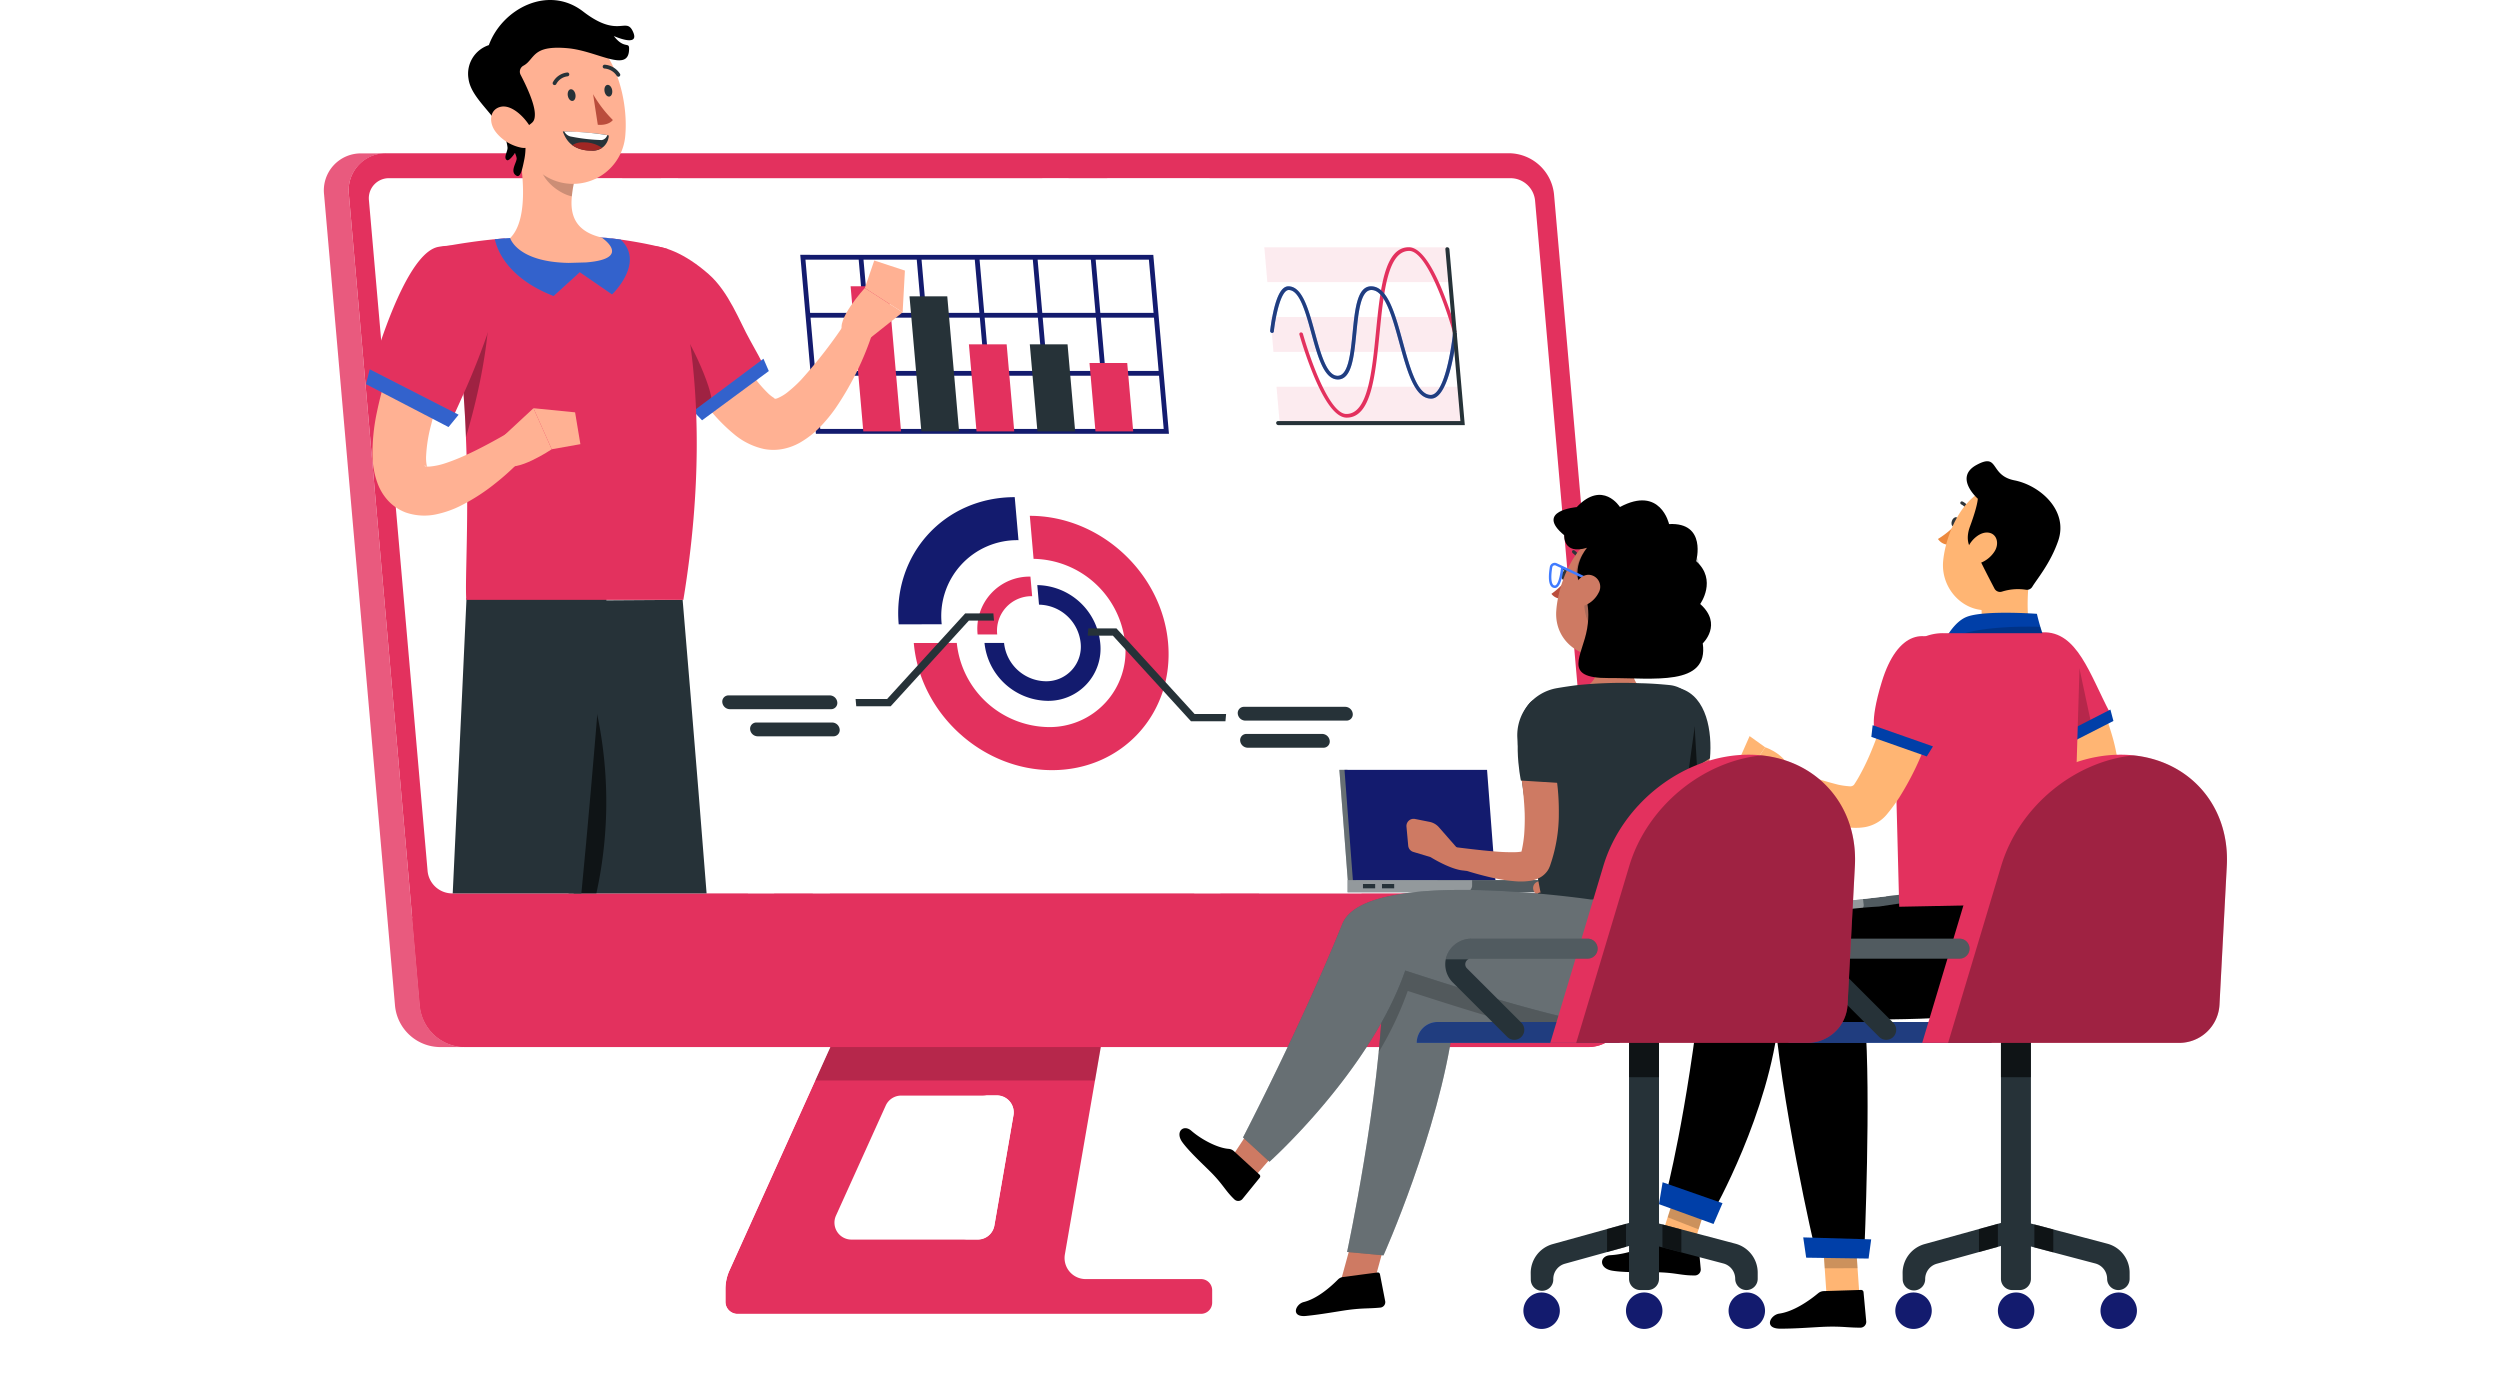 <svg id="Request_free_demo_now_image_" data-name="Request free demo now image " xmlns="http://www.w3.org/2000/svg" xmlns:xlink="http://www.w3.org/1999/xlink" width="532" height="295.697" viewBox="0 0 532 295.697">
  <defs>
    <clipPath id="clip-path">
      <rect id="Rectangle_64720" data-name="Rectangle 64720" width="532" height="295.697" fill="none"/>
    </clipPath>
    <filter id="Path_272767" x="55.202" y="267.102" width="421.596" height="33.095" filterUnits="userSpaceOnUse">
      <feOffset input="SourceAlpha"/>
      <feGaussianBlur stdDeviation="1.5" result="blur"/>
      <feFlood flood-opacity="0.161"/>
      <feComposite operator="in" in2="blur"/>
      <feComposite in="SourceGraphic"/>
    </filter>
    <clipPath id="clip-path-3">
      <rect id="Rectangle_64723" data-name="Rectangle 64723" width="61.75" height="12.68" fill="none"/>
    </clipPath>
    <clipPath id="clip-path-4">
      <rect id="Rectangle_64724" data-name="Rectangle 64724" width="271.65" height="190.197" fill="none"/>
    </clipPath>
    <clipPath id="clip-path-5">
      <rect id="Rectangle_64727" data-name="Rectangle 64727" width="260.683" height="152.198" fill="none"/>
    </clipPath>
    <clipPath id="clip-path-6">
      <rect id="Rectangle_64728" data-name="Rectangle 64728" width="162.919" height="152.198" fill="none"/>
    </clipPath>
    <clipPath id="clip-path-7">
      <rect id="Rectangle_64729" data-name="Rectangle 64729" width="29.939" height="190.174" fill="none"/>
    </clipPath>
    <clipPath id="clip-path-8">
      <rect id="Rectangle_64731" data-name="Rectangle 64731" width="24.677" height="24.629" fill="none"/>
    </clipPath>
    <clipPath id="clip-path-9">
      <rect id="Rectangle_64732" data-name="Rectangle 64732" width="39.574" height="7.421" fill="#e3315e"/>
    </clipPath>
    <clipPath id="clip-path-10">
      <rect id="Rectangle_64733" data-name="Rectangle 64733" width="39.574" height="7.42" fill="#e3315e"/>
    </clipPath>
    <clipPath id="clip-path-12">
      <rect id="Rectangle_64735" data-name="Rectangle 64735" width="39.574" height="7.421" fill="none"/>
    </clipPath>
    <clipPath id="clip-path-14">
      <rect id="Rectangle_64737" data-name="Rectangle 64737" width="39.71" height="23.894" fill="none"/>
    </clipPath>
    <clipPath id="clip-path-15">
      <rect id="Rectangle_64741" data-name="Rectangle 64741" width="12.675" height="49.46" fill="none"/>
    </clipPath>
    <clipPath id="clip-path-16">
      <rect id="Rectangle_64742" data-name="Rectangle 64742" width="19.64" height="27.909" fill="none"/>
    </clipPath>
    <clipPath id="clip-path-17">
      <rect id="Rectangle_64743" data-name="Rectangle 64743" width="16.053" height="13.095" fill="none"/>
    </clipPath>
    <clipPath id="clip-path-18">
      <rect id="Rectangle_64744" data-name="Rectangle 64744" width="9.54" height="37.739" fill="none"/>
    </clipPath>
    <clipPath id="clip-path-19">
      <rect id="Rectangle_64745" data-name="Rectangle 64745" width="19.704" height="12.277" fill="none"/>
    </clipPath>
    <clipPath id="clip-path-20">
      <rect id="Rectangle_64746" data-name="Rectangle 64746" width="28.712" height="12.663" fill="none"/>
    </clipPath>
    <clipPath id="clip-path-21">
      <rect id="Rectangle_64747" data-name="Rectangle 64747" width="7.191" height="8.829" fill="none"/>
    </clipPath>
    <clipPath id="clip-path-22">
      <rect id="Rectangle_64749" data-name="Rectangle 64749" width="32.05" height="6.294" fill="none"/>
    </clipPath>
    <clipPath id="clip-path-23">
      <rect id="Rectangle_64750" data-name="Rectangle 64750" width="26.465" height="5.643" fill="none"/>
    </clipPath>
    <clipPath id="clip-path-24">
      <rect id="Rectangle_64753" data-name="Rectangle 64753" width="6.201" height="23.293" fill="none"/>
    </clipPath>
    <clipPath id="clip-path-25">
      <rect id="Rectangle_64754" data-name="Rectangle 64754" width="34.621" height="26.603" fill="none"/>
    </clipPath>
    <clipPath id="clip-path-26">
      <rect id="Rectangle_64756" data-name="Rectangle 64756" width="9.432" height="14.61" fill="none"/>
    </clipPath>
    <clipPath id="clip-path-27">
      <rect id="Rectangle_64757" data-name="Rectangle 64757" width="21.313" height="5.601" fill="none"/>
    </clipPath>
    <clipPath id="clip-path-28">
      <rect id="Rectangle_64758" data-name="Rectangle 64758" width="8.996" height="10.4" fill="none"/>
    </clipPath>
    <clipPath id="clip-path-29">
      <rect id="Rectangle_64759" data-name="Rectangle 64759" width="7.653" height="9.472" fill="none"/>
    </clipPath>
    <clipPath id="clip-path-30">
      <rect id="Rectangle_64763" data-name="Rectangle 64763" width="6.378" height="9.052" fill="none"/>
    </clipPath>
    <clipPath id="clip-path-31">
      <rect id="Rectangle_64764" data-name="Rectangle 64764" width="4.028" height="5.947" fill="none"/>
    </clipPath>
    <clipPath id="clip-path-32">
      <rect id="Rectangle_64765" data-name="Rectangle 64765" width="4.028" height="6.016" fill="none"/>
    </clipPath>
    <clipPath id="clip-path-33">
      <rect id="Rectangle_64766" data-name="Rectangle 64766" width="43.171" height="4.447" fill="none"/>
    </clipPath>
    <clipPath id="clip-path-34">
      <rect id="Rectangle_64767" data-name="Rectangle 64767" width="64.857" height="61.325" fill="none"/>
    </clipPath>
    <clipPath id="clip-path-35">
      <rect id="Rectangle_64769" data-name="Rectangle 64769" width="32.306" height="4.389" fill="none"/>
    </clipPath>
    <clipPath id="clip-path-36">
      <rect id="Rectangle_64771" data-name="Rectangle 64771" width="32.123" height="2.595" fill="none"/>
    </clipPath>
    <clipPath id="clip-path-37">
      <rect id="Rectangle_64772" data-name="Rectangle 64772" width="26.501" height="2.595" fill="none"/>
    </clipPath>
    <clipPath id="clip-path-38">
      <rect id="Rectangle_64775" data-name="Rectangle 64775" width="3.511" height="23.458" fill="none"/>
    </clipPath>
    <clipPath id="clip-path-39">
      <rect id="Rectangle_64777" data-name="Rectangle 64777" width="26.368" height="28.74" fill="none"/>
    </clipPath>
    <clipPath id="clip-path-40">
      <rect id="Rectangle_64778" data-name="Rectangle 64778" width="10.972" height="17.347" fill="none"/>
    </clipPath>
    <clipPath id="clip-path-41">
      <rect id="Rectangle_64779" data-name="Rectangle 64779" width="69.084" height="76.125" fill="none"/>
    </clipPath>
    <clipPath id="clip-path-42">
      <rect id="Rectangle_64780" data-name="Rectangle 64780" width="62.345" height="28.436" fill="none"/>
    </clipPath>
    <clipPath id="clip-path-43">
      <rect id="Rectangle_64781" data-name="Rectangle 64781" width="94.997" height="57.847" fill="none"/>
    </clipPath>
    <clipPath id="clip-path-45">
      <rect id="Rectangle_64784" data-name="Rectangle 64784" width="4.027" height="5.947" fill="none"/>
    </clipPath>
    <clipPath id="clip-path-49">
      <rect id="Rectangle_64788" data-name="Rectangle 64788" width="59.345" height="61.18" fill="none"/>
    </clipPath>
  </defs>
  <g id="Group_176137" data-name="Group 176137">
    <rect id="Rectangle_64714" data-name="Rectangle 64714" width="9.249" height="0.266" transform="translate(179.582 268.238)" fill="#ebebeb"/>
    <g id="Group_175945" data-name="Group 175945">
      <g id="Group_175944" data-name="Group 175944" clip-path="url(#clip-path)">
        <g transform="matrix(1, 0, 0, 1, 0, 0)" filter="url(#Path_272767)">
          <path id="Path_272767-2" data-name="Path 272767" d="M56.111,267.313c0,6.654,92.363,12.048,206.3,12.048s206.3-5.393,206.3-12.048-92.363-12.048-206.3-12.048-206.3,5.394-206.3,12.048" transform="translate(3.59 16.34)" fill="#fff"/>
        </g>
      </g>
    </g>
    <g id="Group_176028" data-name="Group 176028">
      <g id="Group_176027" data-name="Group 176027" clip-path="url(#clip-path)">
        <path id="Path_272768" data-name="Path 272768" d="M145.943,257.287l23.96-53.118H225.92l-8.6,49.7a4.484,4.484,0,0,0,3.654,5.185,4.435,4.435,0,0,0,.722.066h24.594a2.374,2.374,0,0,1,2.375,2.374v2.648a2.374,2.374,0,0,1-2.375,2.374h-98.62a2.581,2.581,0,0,1-2.581-2.581v-2.746a9.6,9.6,0,0,1,.853-3.906m25.94-6.565h26.893a3.587,3.587,0,0,0,3.544-2.987l4.059-23.446a3.6,3.6,0,0,0-3.556-4.212H182.485a3.611,3.611,0,0,0-3.282,2.112l-10.6,23.446a3.61,3.61,0,0,0,3.282,5.087" transform="translate(9.286 13.067)" fill="#e3315e"/>
        <path id="Path_272771" data-name="Path 272771" d="M196.624,219.069h3.162a3.6,3.6,0,0,1,3.608,3.591,3.681,3.681,0,0,1-.052.621l-4.059,23.446a3.59,3.59,0,0,1-3.545,2.987h-3.173a3.59,3.59,0,0,0,3.545-2.987l4.059-23.446a3.6,3.6,0,0,0-2.935-4.16,3.677,3.677,0,0,0-.611-.052" transform="translate(12.324 14.02)" fill="#fff"/>
        <path id="Path_272772" data-name="Path 272772" d="M142.961,257.284l23.983-53.073h3.15l-23.96,53.073a9.594,9.594,0,0,0-.853,3.95v2.746a2.582,2.582,0,0,0,2.582,2.582H144.69a2.582,2.582,0,0,1-2.582-2.582v-2.746a9.594,9.594,0,0,1,.853-3.95" transform="translate(9.095 13.07)" fill="#fff"/>
        <g id="Group_175954" data-name="Group 175954" transform="translate(173.478 217.236)" opacity="0.2" style="isolation: isolate">
          <g id="Group_175953" data-name="Group 175953">
            <g id="Group_175952" data-name="Group 175952" clip-path="url(#clip-path-3)">
              <path id="Path_272773" data-name="Path 272773" d="M168.776,204.17h56.016l-2.2,12.681H163.043Z" transform="translate(-163.043 -204.17)"/>
            </g>
          </g>
        </g>
        <path id="Path_272774" data-name="Path 272774" d="M94.388,220.844H333.367a7.866,7.866,0,0,0,7.965-8.752L326.234,39.4a9.726,9.726,0,0,0-9.507-8.752H77.747a7.868,7.868,0,0,0-8.014,7.716,8.027,8.027,0,0,0,.049,1.036l15.11,172.7a9.715,9.715,0,0,0,9.5,8.742" transform="translate(4.463 1.962)" fill="#e3315e"/>
        <path id="Path_272776" data-name="Path 272776" d="M338.9,183.646l1.629,18.665a7.865,7.865,0,0,1-6.929,8.7,7.647,7.647,0,0,1-1.035.049H93.575a9.715,9.715,0,0,1-9.5-8.752l-1.641-18.665Z" transform="translate(5.276 11.753)" fill="#e3315e"/>
        <path id="Path_272778" data-name="Path 272778" d="M91.427,187.834H330.1a4.267,4.267,0,0,0,4.346-4.186,4.346,4.346,0,0,0-.026-.551L321.939,40.374a5.273,5.273,0,0,0-5.153-4.737H78.113a4.267,4.267,0,0,0-4.348,4.185,4.343,4.343,0,0,0,.026.552L86.274,183.1a5.272,5.272,0,0,0,5.153,4.737" transform="translate(4.721 2.281)" fill="#fff"/>
        <g id="Group_175969" data-name="Group 175969" transform="translate(126.815 37.917)" opacity="0.5">
          <g id="Group_175968" data-name="Group 175968">
            <g id="Group_175967" data-name="Group 175967" clip-path="url(#clip-path-6)">
              <path id="Path_272781" data-name="Path 272781" d="M253.771,187.834h21.792l-32.351-152.2H221.42Z" transform="translate(-112.644 -35.636)" fill="#fff"/>
              <path id="Path_272782" data-name="Path 272782" d="M240.8,187.834h5.577l-32.351-152.2H208.45Z" transform="translate(-113.474 -35.636)" fill="#fff"/>
              <path id="Path_272783" data-name="Path 272783" d="M164.508,187.834h3.654l-32.351-152.2h-3.654Z" transform="translate(-118.357 -35.636)" fill="#fff"/>
              <path id="Path_272784" data-name="Path 272784" d="M151.538,187.834h5.577l-32.351-152.2h-5.577Z" transform="translate(-119.187 -35.636)" fill="#fff"/>
            </g>
          </g>
        </g>
        <path id="Path_272785" data-name="Path 272785" d="M72.781,30.68h5.283A7.865,7.865,0,0,0,70.1,39.433L85.209,212.1a9.717,9.717,0,0,0,9.5,8.754H89.421a9.716,9.716,0,0,1-9.5-8.754L64.816,39.411a7.869,7.869,0,0,1,7.965-8.731" transform="translate(4.145 1.963)" fill="#e3315e" opacity="0.8"/>
        <path id="Path_272787" data-name="Path 272787" d="M191.91,130.22a19.933,19.933,0,0,0,19.471,17.9,16.145,16.145,0,0,0,16.339-17.9,19.933,19.933,0,0,0-19.471-17.9l-.8-9.155c14.944,0,28.119,12.115,29.427,27.06s-9.748,27.06-24.692,27.06-28.119-12.116-29.427-27.06Z" transform="translate(11.696 6.602)" fill="#e3315e"/>
        <path id="Path_272788" data-name="Path 272788" d="M179.745,126.49c-1.308-14.944,9.747-27.06,24.692-27.06l.8,9.155a16.144,16.144,0,0,0-16.339,17.9Z" transform="translate(11.497 6.364)" fill="#131b6e"/>
        <path id="Path_272790" data-name="Path 272790" d="M201.064,129.334a9.071,9.071,0,0,0,8.862,8.148,7.347,7.347,0,0,0,7.435-8.148,9.072,9.072,0,0,0-8.862-8.149l-.364-4.166a13.71,13.71,0,0,1,13.393,12.315,11.1,11.1,0,0,1-11.238,12.315A13.711,13.711,0,0,1,196.9,129.334Z" transform="translate(12.601 7.489)" fill="#131b6e"/>
        <path id="Path_272792" data-name="Path 272792" d="M195.528,127.637a11.1,11.1,0,0,1,11.238-12.315l.364,4.166a7.347,7.347,0,0,0-7.435,8.149Z" transform="translate(12.511 7.381)" fill="#e3315e"/>
        <path id="Path_272793" data-name="Path 272793" d="M146.062,142.014h21.53a1.324,1.324,0,0,0,1.34-1.468,1.634,1.634,0,0,0-1.6-1.467H145.8a1.323,1.323,0,0,0-1.339,1.467,1.634,1.634,0,0,0,1.6,1.468" transform="translate(9.245 8.901)" fill="#263238"/>
        <path id="Path_272794" data-name="Path 272794" d="M151.623,147.439h16.119a1.324,1.324,0,0,0,1.34-1.468,1.634,1.634,0,0,0-1.6-1.467H151.367a1.323,1.323,0,0,0-1.34,1.467,1.634,1.634,0,0,0,1.6,1.468" transform="translate(9.601 9.248)" fill="#263238"/>
        <path id="Path_272795" data-name="Path 272795" d="M270.685,144.3h-21.53a1.636,1.636,0,0,1-1.6-1.468,1.321,1.321,0,0,1,1.337-1.467h21.53a1.636,1.636,0,0,1,1.6,1.467,1.322,1.322,0,0,1-1.337,1.468" transform="translate(15.843 9.047)" fill="#263238"/>
        <path id="Path_272796" data-name="Path 272796" d="M265.755,149.722H249.636a1.637,1.637,0,0,1-1.6-1.468,1.321,1.321,0,0,1,1.337-1.467h16.119a1.636,1.636,0,0,1,1.6,1.467,1.322,1.322,0,0,1-1.337,1.468" transform="translate(15.874 9.394)" fill="#263238"/>
        <path id="Path_272797" data-name="Path 272797" d="M171.257,142.437h7.334l16.627-18.222h5.355l-.135-1.54h-5.992L177.818,140.9h-6.7Z" transform="translate(10.952 7.851)" fill="#263238"/>
        <path id="Path_272798" data-name="Path 272798" d="M246.854,145.444H239.52l-16.627-18.222h-5.355l.135-1.54h5.991L240.292,143.9h6.7Z" transform="translate(13.922 8.044)" fill="#263238"/>
        <g id="Group_175981" data-name="Group 175981" transform="translate(269.045 52.612)" opacity="0.1">
          <g id="Group_175980" data-name="Group 175980">
            <g id="Group_175979" data-name="Group 175979" clip-path="url(#clip-path-9)">
              <path id="Path_272799" data-name="Path 272799" d="M253.511,56.869h38.925l-.649-7.421H252.862Z" transform="translate(-252.862 -49.447)" fill="#e3315e"/>
            </g>
          </g>
        </g>
        <g id="Group_175984" data-name="Group 175984" transform="translate(270.343 67.454)" opacity="0.1">
          <g id="Group_175983" data-name="Group 175983">
            <g id="Group_175982" data-name="Group 175982" clip-path="url(#clip-path-10)">
              <path id="Path_272800" data-name="Path 272800" d="M254.731,70.818h38.925l-.649-7.421H254.082Z" transform="translate(-254.082 -63.397)" fill="#e3315e"/>
            </g>
          </g>
        </g>
        <g id="Group_175987" data-name="Group 175987" transform="translate(271.642 82.296)" opacity="0.1">
          <g id="Group_175986" data-name="Group 175986">
            <g id="Group_175985" data-name="Group 175985" clip-path="url(#clip-path-9)">
              <path id="Path_272801" data-name="Path 272801" d="M255.952,84.767h38.925l-.649-7.421H255.3Z" transform="translate(-255.303 -77.346)" fill="#e3315e"/>
            </g>
          </g>
        </g>
        <g id="Group_175990" data-name="Group 175990" transform="translate(269.694 60.033)" opacity="0.2">
          <g id="Group_175989" data-name="Group 175989">
            <g id="Group_175988" data-name="Group 175988" clip-path="url(#clip-path-12)">
              <path id="Path_272802" data-name="Path 272802" d="M254.121,63.843h38.925l-.649-7.421H253.472Z" transform="translate(-253.472 -56.422)" fill="#fff"/>
            </g>
          </g>
        </g>
        <g id="Group_175993" data-name="Group 175993" transform="translate(270.992 74.875)" opacity="0.2">
          <g id="Group_175992" data-name="Group 175992">
            <g id="Group_175991" data-name="Group 175991" clip-path="url(#clip-path-12)">
              <path id="Path_272803" data-name="Path 272803" d="M255.342,77.792h38.925l-.649-7.421H254.693Z" transform="translate(-254.692 -70.371)" fill="#fff"/>
            </g>
          </g>
        </g>
        <path id="Path_272804" data-name="Path 272804" d="M269.943,85.711c5.211,0,6.084-8.773,7.008-18.06.851-8.563,1.732-17.419,6.292-17.419,3.741,0,8.011,12.574,9.34,17.419l.759-.144a87.994,87.994,0,0,0-3.062-8.918c-2.5-6.066-4.89-9.141-7.105-9.141-5.211,0-6.084,8.772-7.008,18.059-.851,8.564-1.731,17.42-6.293,17.42-3.646,0-7.8-11.951-9.233-17.04a.432.432,0,0,0-.483-.309.355.355,0,0,0-.272.46,87.959,87.959,0,0,0,2.953,8.532c2.5,6.066,4.89,9.141,7.105,9.141" transform="translate(16.632 3.165)" fill="#e3315e"/>
        <path id="Path_272805" data-name="Path 272805" d="M288.284,81.161c3.956,0,5.311-12.49,5.453-13.914l-.783-.144c-.368,3.692-1.935,13.273-4.739,13.273-2.857,0-4.424-5.712-5.939-11.235-1.676-6.106-3.258-11.874-6.766-11.874-2.947,0-3.422,4.777-3.925,9.836-.449,4.52-.914,9.2-3.209,9.2s-3.578-4.674-4.819-9.2c-1.387-5.058-2.7-9.836-5.646-9.836-1.294,0-2.313,1.645-3.115,5.028a41.823,41.823,0,0,0-.765,4.419.43.43,0,0,0,.352.461.354.354,0,0,0,.428-.309c.4-3.562,1.557-8.815,3.17-8.815,2.3,0,3.578,4.674,4.819,9.2,1.387,5.058,2.7,9.836,5.645,9.836s3.422-4.777,3.925-9.836c.449-4.521.914-9.2,3.209-9.2,2.857,0,4.424,5.71,5.94,11.234,1.675,6.107,3.258,11.875,6.766,11.875" transform="translate(16.258 3.665)" fill="#407bff"/>
        <g id="Group_175996" data-name="Group 175996" transform="translate(270.285 60.932)" opacity="0.5">
          <g id="Group_175995" data-name="Group 175995">
            <g id="Group_175994" data-name="Group 175994" clip-path="url(#clip-path-14)">
              <path id="Path_272806" data-name="Path 272806" d="M288.284,81.161c3.956,0,5.311-12.49,5.453-13.914l-.783-.144c-.368,3.692-1.935,13.273-4.739,13.273-2.857,0-4.424-5.712-5.939-11.235-1.676-6.106-3.258-11.874-6.766-11.874-2.947,0-3.422,4.777-3.925,9.836-.449,4.52-.914,9.2-3.209,9.2s-3.578-4.674-4.819-9.2c-1.387-5.058-2.7-9.836-5.646-9.836-1.294,0-2.313,1.645-3.115,5.028a41.823,41.823,0,0,0-.765,4.419.43.43,0,0,0,.352.461.354.354,0,0,0,.428-.309c.4-3.562,1.557-8.815,3.17-8.815,2.3,0,3.578,4.674,4.819,9.2,1.387,5.058,2.7,9.836,5.645,9.836s3.422-4.777,3.925-9.836c.449-4.521.914-9.2,3.209-9.2,2.857,0,4.424,5.71,5.94,11.234,1.675,6.107,3.258,11.875,6.766,11.875" transform="translate(-254.027 -57.267)"/>
            </g>
          </g>
        </g>
        <path id="Path_272807" data-name="Path 272807" d="M255.7,87.305h39.676L292.1,49.878a.478.478,0,0,0-.468-.431.387.387,0,0,0-.392.431l3.2,36.566H255.627a.389.389,0,0,0-.393.431.48.48,0,0,0,.468.43" transform="translate(16.335 3.165)" fill="#263238"/>
        <path id="Path_272808" data-name="Path 272808" d="M172.4,50.968h62.779l1.081,12.351.089,1.023.991,11.328.089,1.024,1.081,12.351h-75.13L162.3,76.693l-.089-1.024-.991-11.328-.089-1.023-1.081-12.351Zm12.441,1.024H173.509l.992,11.327h11.328ZM175.58,75.67h11.328l-.991-11.328H174.59Zm47.391-11.328H211.643l.991,11.328h11.329Zm-12.351,0H199.292l.991,11.328h11.328Zm-12.352,0H186.941l.991,11.328H199.26Zm-1.08-12.35H185.861l.991,11.327h11.327Zm12.351,0H198.211l.992,11.327H210.53Zm12.351,0H210.562l.992,11.327h11.328Zm12.352,0H222.914l.991,11.327h11.328Zm1.08,12.35H223.994l.992,11.328h11.328Zm-9.256,23.68h11.327L236.4,76.693H225.075Zm-12.352,0h11.328l-.991-11.328H212.724Zm-12.351,0h11.328L211.7,76.693H200.372Zm-12.351,0H200.34l-.991-11.328H188.022Zm-12.351,0H187.99L187,76.693H175.67Zm-12.352,0h11.328l-.991-11.328H163.319ZM163.23,75.67h11.328l-.992-11.328H162.238Zm10.247-12.351-.991-11.327H161.158l.991,11.327Z" transform="translate(10.243 3.262)" fill="#131b6e"/>
        <path id="Path_272809" data-name="Path 272809" d="M219.168,87.149H227.2L225.927,72.6H217.9Z" transform="translate(13.945 4.646)" fill="#e3315e"/>
        <path id="Path_272810" data-name="Path 272810" d="M207.581,87.388h8.032l-1.62-18.526H205.96Z" transform="translate(13.181 4.407)" fill="#263238"/>
        <path id="Path_272811" data-name="Path 272811" d="M195.4,87.388h8.032l-1.62-18.526h-8.032Z" transform="translate(12.402 4.407)" fill="#e3315e"/>
        <path id="Path_272812" data-name="Path 272812" d="M184.418,88h8.032l-2.514-28.731H181.9Z" transform="translate(11.642 3.793)" fill="#263238"/>
        <path id="Path_272813" data-name="Path 272813" d="M172.821,88.131h8.032l-2.7-30.878H170.12Z" transform="translate(10.888 3.664)" fill="#e3315e"/>
        <path id="Path_272817" data-name="Path 272817" d="M115.205,182.438c-3.86-30.035-7.682-62.267-7.682-62.267l30.861-.2s2.853,33.621,5.1,62.463Z" transform="translate(6.881 7.678)" fill="#263238"/>
        <g id="Group_176008" data-name="Group 176008" transform="translate(116.332 140.657)" opacity="0.6">
          <g id="Group_176007" data-name="Group 176007">
            <g id="Group_176006" data-name="Group 176006" clip-path="url(#clip-path-15)">
              <path id="Path_272818" data-name="Path 272818" d="M114.006,181.656c-1.365-11.168-2.722-22.645-3.89-32.67-.272-4.185-.534-8.243-.781-12.1,2.342-5.435,6.953-8.435,10.174,4.118a90.628,90.628,0,0,1,.4,40.649Z" transform="translate(-109.335 -132.196)"/>
            </g>
          </g>
        </g>
        <path id="Path_272819" data-name="Path 272819" d="M90.543,182.465c1.416-29.516,2.941-62.9,2.941-62.9h29.8s-2.586,34.456-5.365,62.9Z" transform="translate(5.795 7.652)" fill="#263238"/>
        <path id="Path_272820" data-name="Path 272820" d="M139.938,53.534c2.111,4.876,4.5,9.96,7.029,14.668,1.256,2.375,2.6,4.668,4.006,6.8a29.021,29.021,0,0,0,4.341,5.367,8.074,8.074,0,0,0,.908.726c.248.17.411.238.405.26-.026.013-.156.069-.044.083a1.543,1.543,0,0,0,.629-.121,9.026,9.026,0,0,0,2.37-1.462,27.2,27.2,0,0,0,2.643-2.442,101.668,101.668,0,0,0,9.831-12.773l5.464,2.54A63.3,63.3,0,0,1,169.6,83.4a32.688,32.688,0,0,1-3.119,3.822,19.678,19.678,0,0,1-4.486,3.545,12.143,12.143,0,0,1-3.373,1.293,10.563,10.563,0,0,1-4.272.062,14.835,14.835,0,0,1-6.147-2.96,37.4,37.4,0,0,1-6.88-7.381,84.852,84.852,0,0,1-4.955-7.676c-1.476-2.6-2.87-5.211-4.127-7.877-1.271-2.686-2.47-5.28-3.585-8.151Z" transform="translate(8.234 3.426)" fill="#ffb193"/>
        <path id="Path_272821" data-name="Path 272821" d="M154.525,74.519,140.878,84.705s-.526-.576-1.391-1.575c-.63-.736-1.444-1.708-2.387-2.848-5.3-6.46-13.055-18.252-13.118-24.027-.095-8.608,8.844-9.877,18.875-1.07,4.327,3.8,6.586,10.1,8.789,14.014.729,1.287,1.341,2.415,1.813,3.291.679,1.271,1.065,2.03,1.065,2.03" transform="translate(7.935 3.146)" fill="#e3315e"/>
        <g id="Group_176011" data-name="Group 176011" transform="translate(131.827 59.944)" opacity="0.3">
          <g id="Group_176010" data-name="Group 176010">
            <g id="Group_176009" data-name="Group 176009" clip-path="url(#clip-path-16)">
              <path id="Path_272822" data-name="Path 272822" d="M123.9,56.789c3.085-2.039,5.336,3.238,11.429,7.695,2.717,1.989,8.672,14.949,8.182,17.8l-2.629,1.961S123.83,65.369,123.9,56.789" transform="translate(-123.898 -56.338)"/>
            </g>
          </g>
        </g>
        <path id="Path_272823" data-name="Path 272823" d="M173.5,68.956l7.8-6.174-8.039-5.176s-6.394,6.962-4.655,9.354Z" transform="translate(10.772 3.687)" fill="#ffb193"/>
        <path id="Path_272824" data-name="Path 272824" d="M153.585,71.749,138.669,82.9l1.859,1.943,14.194-10.476Z" transform="translate(8.875 4.592)" fill="#407bff"/>
        <g id="Group_176014" data-name="Group 176014" transform="translate(147.544 76.341)" opacity="0.2">
          <g id="Group_176013" data-name="Group 176013">
            <g id="Group_176012" data-name="Group 176012" clip-path="url(#clip-path-17)">
              <path id="Path_272825" data-name="Path 272825" d="M153.585,71.749,138.669,82.9l1.859,1.943,14.194-10.476Z" transform="translate(-138.669 -71.749)"/>
            </g>
          </g>
        </g>
        <path id="Path_272826" data-name="Path 272826" d="M139.769,124.628H93.582c-.327-4.124.629-17.542-.082-34.631a219.441,219.441,0,0,0-4.589-37.671c-.21-.932-.419-1.852-.641-2.783,0,0,2.341-.479,5.7-.967,2.784-.408,6.279-.827,9.7-.991a172.431,172.431,0,0,1,19.628,0c3.016.28,5.964.781,8.316,1.235,3.006.605,4.776,1.124,4.776,1.124s11.381,26.122,3.378,74.684" transform="translate(5.649 3.027)" fill="#e3315e"/>
        <path id="Path_272827" data-name="Path 272827" d="M181.494,54.243,174.97,52.1l-2,5.859,8.04,5.176Z" transform="translate(11.07 3.334)" fill="#ffb193"/>
        <path id="Path_272828" data-name="Path 272828" d="M83.94,59.506c-1.3,2.672-2.347,5.211-3.411,7.866-1.059,2.63-2,5.317-2.873,8.057a87.387,87.387,0,0,0-2.221,8.486,41.934,41.934,0,0,0-.931,9.5,17.9,17.9,0,0,0,1.186,5.921,11.247,11.247,0,0,0,2.128,3.394,9.919,9.919,0,0,0,3.7,2.5,12.135,12.135,0,0,0,6.948.32,21.109,21.109,0,0,0,4.869-1.775,41.777,41.777,0,0,0,7.569-4.938c1.138-.9,2.224-1.853,3.27-2.84s2.054-1.955,3.071-3.078L103.385,88.3c-4.484,2.568-9.323,5.182-13.709,6.571a14.279,14.279,0,0,1-2.949.6c-.828.078-1.343-.156-1.12-.184a.925.925,0,0,1,.4.154c.1.064.09.059.054-.11a8.491,8.491,0,0,1-.151-2.117A31.561,31.561,0,0,1,87,86.5c.594-2.393,1.356-4.838,2.2-7.278,1.674-4.858,3.691-9.864,5.746-14.529Z" transform="translate(4.767 3.808)" fill="#ffb193"/>
        <path id="Path_272829" data-name="Path 272829" d="M99.837,88.411l7.294-6.769,3.888,8.735s-7.857,5.255-9.955,3.171Z" transform="translate(6.39 5.225)" fill="#ffb193"/>
        <path id="Path_272830" data-name="Path 272830" d="M115.552,82.521l1.126,6.774-6.1,1.082-3.888-8.735Z" transform="translate(6.828 5.225)" fill="#ffb193"/>
        <g id="Group_176017" data-name="Group 176017" transform="translate(94.561 55.29)" opacity="0.3">
          <g id="Group_176016" data-name="Group 176016">
            <g id="Group_176015" data-name="Group 176015" clip-path="url(#clip-path-18)">
              <path id="Path_272831" data-name="Path 272831" d="M93.463,89.7a219.428,219.428,0,0,0-4.589-37.671c3.087-.268,8.363.035,9.237,5.021.944,5.357-.245,17.961-4.648,32.65" transform="translate(-88.873 -51.964)"/>
            </g>
          </g>
        </g>
        <path id="Path_272832" data-name="Path 272832" d="M100.23,64.253A157.861,157.861,0,0,1,93.556,81.5c-.556,1.263-1.071,2.389-1.493,3.3-.736,1.6-1.2,2.563-1.2,2.563L73.576,78.548s.19-.718.533-1.929c.263-.914.605-2.112,1.033-3.5,2.545-8.149,7.82-22.713,13.45-23.734,8.416-1.523,14.722,4.592,11.638,14.863" transform="translate(4.709 3.146)" fill="#e3315e"/>
        <path id="Path_272833" data-name="Path 272833" d="M114.17,54.074c-11.4-.315-13.116-5.883-13.186-6.127l-.07-.245c.652-.047,1.293-.082,1.946-.117a172.185,172.185,0,0,1,19.628,0c.372.035.733.07,1.107.117a3.654,3.654,0,0,1,1.281,3.308c-.5,1.945-3.169,2.6-5.509,2.865Z" transform="translate(6.458 3.027)" fill="#fff"/>
        <path id="Path_272834" data-name="Path 272834" d="M74,73.867l18.9,9.659L90.76,86.144,73.2,77.021Z" transform="translate(4.685 4.727)" fill="#407bff"/>
        <g id="Group_176020" data-name="Group 176020" transform="translate(77.882 78.594)" opacity="0.2">
          <g id="Group_176019" data-name="Group 176019">
            <g id="Group_176018" data-name="Group 176018" clip-path="url(#clip-path-19)">
              <path id="Path_272835" data-name="Path 272835" d="M74,73.867l18.9,9.659L90.76,86.144,73.2,77.021Z" transform="translate(-73.197 -73.867)"/>
            </g>
          </g>
        </g>
        <path id="Path_272836" data-name="Path 272836" d="M111.47,59.965l5.576-5.069,6.864,4.731s7.105-6.732,1.829-11.669c-1.023-.142-2.065-.273-3.128-.372a172.412,172.412,0,0,0-19.627,0c-1.345.064-2.689.174-4.007.3.39,1.908,2.411,8.174,12.492,12.079" transform="translate(6.335 3.027)" fill="#407bff"/>
        <g id="Group_176023" data-name="Group 176023" transform="translate(105.313 50.329)" opacity="0.2">
          <g id="Group_176022" data-name="Group 176022">
            <g id="Group_176021" data-name="Group 176021" clip-path="url(#clip-path-20)">
              <path id="Path_272837" data-name="Path 272837" d="M111.47,59.965l5.576-5.069,6.864,4.731s7.105-6.732,1.829-11.669c-1.023-.142-2.065-.273-3.128-.372a172.412,172.412,0,0,0-19.627,0c-1.345.064-2.689.174-4.007.3.39,1.908,2.411,8.174,12.492,12.079" transform="translate(-98.978 -47.302)"/>
            </g>
          </g>
        </g>
        <path id="Path_272838" data-name="Path 272838" d="M114.47,54.227c-10.988-.2-12.438-5.287-12.438-5.287,4.275-4.217,2.632-15.737,1.177-22.062l5.253,4.356,7.152,5.94a23.307,23.307,0,0,0-.454,2.89c-.384,3.878.618,7.409,6.325,8.759,0,0,6.77,4.485-3.278,5.3Z" transform="translate(6.53 1.72)" fill="#ffb193"/>
        <g id="Group_176026" data-name="Group 176026" transform="translate(114.953 32.954)" opacity="0.2">
          <g id="Group_176025" data-name="Group 176025">
            <g id="Group_176024" data-name="Group 176024" clip-path="url(#clip-path-21)">
              <path id="Path_272839" data-name="Path 272839" d="M115.23,36.912a23.309,23.309,0,0,0-.454,2.89c-2.667-.536-6.232-3.379-6.6-6.1a12.355,12.355,0,0,1-.094-2.726Z" transform="translate(-108.039 -30.972)"/>
            </g>
          </g>
        </g>
        <path id="Path_272840" data-name="Path 272840" d="M101.119,19.162c1.827,8.4,2.467,13.39,7.428,17.223a11.172,11.172,0,0,0,18.073-8.043c.652-7.817-2.444-20.237-11.278-22.614a11.3,11.3,0,0,0-14.222,13.434" transform="translate(6.454 0.338)" fill="#ffb193"/>
        <path id="Path_272841" data-name="Path 272841" d="M113.556,19.191c.106.688.559,1.2,1.011,1.15s.732-.656.627-1.345-.56-1.2-1.012-1.15-.732.656-.626,1.345" transform="translate(7.266 1.142)" fill="#263238"/>
        <path id="Path_272842" data-name="Path 272842" d="M120.9,18.317c.106.688.559,1.2,1.011,1.15s.733-.656.627-1.345-.559-1.2-1.011-1.15-.733.655-.627,1.345" transform="translate(7.736 1.086)" fill="#263238"/>
        <path id="Path_272843" data-name="Path 272843" d="M118.616,18.836a26.044,26.044,0,0,0,4.212,5.5c-1.048,1.283-3.209,1.011-3.209,1.011Z" transform="translate(7.591 1.206)" fill="#ba4d3c"/>
        <path id="Path_272844" data-name="Path 272844" d="M110.942,17.179a.415.415,0,0,1-.2-.051.409.409,0,0,1-.16-.556,3.929,3.929,0,0,1,3.06-2.072.4.4,0,0,1,.428.388.409.409,0,0,1-.387.429,3.114,3.114,0,0,0-2.384,1.651.41.41,0,0,1-.359.211" transform="translate(7.074 0.928)" fill="#263238"/>
        <path id="Path_272845" data-name="Path 272845" d="M123.873,15.5a.408.408,0,0,1-.338-.179,3.424,3.424,0,0,0-2.584-1.564.409.409,0,0,1,0-.818h0a4.22,4.22,0,0,1,3.256,1.922.409.409,0,0,1-.107.568.4.4,0,0,1-.23.071" transform="translate(7.715 0.828)" fill="#263238"/>
        <path id="Path_272846" data-name="Path 272846" d="M122.344,27.149s-2.557-.662-9.785-.859c.787,2.2,2.32,4.011,6.022,4.077a3.365,3.365,0,0,0,3.762-3.219" transform="translate(7.204 1.683)" fill="#263238"/>
        <path id="Path_272847" data-name="Path 272847" d="M116.789,28.474a6.777,6.777,0,0,1,4,1.16,3.916,3.916,0,0,1-2.33.592,6.679,6.679,0,0,1-4-1.16,3.9,3.9,0,0,1,2.322-.592" transform="translate(7.326 1.822)" fill="#a02724"/>
        <path id="Path_272848" data-name="Path 272848" d="M122,27.078a1.5,1.5,0,0,1-1.162,1.047,38.481,38.481,0,0,1-6.381-.715,2.033,2.033,0,0,1-1.6-1.111,59.235,59.235,0,0,1,9.146.779" transform="translate(7.223 1.683)" fill="#fff"/>
        <path id="Path_272849" data-name="Path 272849" d="M106.377,13.225c1.556-1.6,2-3.535,8.43-2.966s13.205,5.525,13.069-.04c-.032-1.277-1.119.216-3.243-2.555,0,0,5.815,2.628,4-1.076-1.463-2.98-3.106,1.6-10.542-4.142S100.86,1.882,98.036,9.6a6.415,6.415,0,0,0-4.33,7.166c.659,4.932,7.587,8.575,8.3,14.58.1.858-.966,2.242-.112,2.729.493.281,1.694-1.507,1.694-1.507a3.857,3.857,0,0,1,.356,1.041c.173.8-1.568,2.858-.073,3.759.853.515,1.226-1.009,1.74-3.587a13.133,13.133,0,0,0,.182-3.487c-.366-5.192,2.126-2.809,2.031-6.1-.065-2.288-1.9-6.117-3.015-8.245a1.452,1.452,0,0,1,.561-1.957,4.08,4.08,0,0,0,1.007-.764" transform="translate(5.992 0)"/>
        <path id="Path_272850" data-name="Path 272850" d="M99.352,26.9a9.22,9.22,0,0,0,5.329,3.17c2.648.452,3.244-2,1.9-4.372-1.211-2.133-4.049-4.938-6.413-4.312-2.33.616-2.531,3.452-.814,5.515" transform="translate(6.286 1.363)" fill="#ffb193"/>
      </g>
    </g>
    <g id="Group_176084" data-name="Group 176084">
      <g id="Group_176139" data-name="Group 176139">
        <path id="Path_272851" data-name="Path 272851" d="M396.514,179.855,366.045,183.4l-.3-2.578,31.907-3.715.133,1.138a1.449,1.449,0,0,1-1.272,1.607" transform="translate(23.408 11.335)" fill="#263238"/>
        <g id="Group_176031" data-name="Group 176031" transform="translate(389.153 188.444)" opacity="0.2">
          <g id="Group_176030" data-name="Group 176030">
            <g id="Group_176029" data-name="Group 176029" clip-path="url(#clip-path-22)">
              <path id="Path_272852" data-name="Path 272852" d="M396.514,179.855,366.045,183.4l-.3-2.578,31.907-3.715.133,1.138a1.449,1.449,0,0,1-1.272,1.607" transform="translate(-365.745 -177.109)" fill="#fff"/>
            </g>
          </g>
        </g>
        <path id="Path_272853" data-name="Path 272853" d="M373.057,182.547l-24.884,2.9-.3-2.577L374.2,179.8l.132,1.138a1.449,1.449,0,0,1-1.271,1.607" transform="translate(22.264 11.507)" fill="#263238"/>
        <g id="Group_176034" data-name="Group 176034" transform="translate(370.138 191.309)" opacity="0.5">
          <g id="Group_176033" data-name="Group 176033">
            <g id="Group_176032" data-name="Group 176032" clip-path="url(#clip-path-23)">
              <path id="Path_272854" data-name="Path 272854" d="M373.057,182.547l-24.884,2.9-.3-2.577L374.2,179.8l.132,1.138a1.449,1.449,0,0,1-1.271,1.607" transform="translate(-347.874 -179.802)" fill="#fff"/>
            </g>
          </g>
        </g>
        <rect id="Rectangle_64751" data-name="Rectangle 64751" width="2.597" height="0.921" transform="matrix(0.993, -0.116, 0.116, 0.993, 373.48, 194.827)" fill="#263238"/>
        <rect id="Rectangle_64752" data-name="Rectangle 64752" width="2.597" height="0.921" transform="matrix(0.993, -0.116, 0.116, 0.993, 377.498, 194.36)" fill="#263238"/>
        <path id="Path_272855" data-name="Path 272855" d="M349.886,183.881l-1.714.2-4.487-23.094,1.714-.2Z" transform="translate(21.996 10.29)" fill="#263238"/>
        <g id="Group_176037" data-name="Group 176037" transform="translate(365.681 171.077)" opacity="0.3">
          <g id="Group_176036" data-name="Group 176036">
            <g id="Group_176035" data-name="Group 176035" clip-path="url(#clip-path-24)">
              <path id="Path_272856" data-name="Path 272856" d="M349.886,183.881l-1.714.2-4.487-23.094,1.714-.2Z" transform="translate(-343.685 -160.787)" fill="#fff"/>
            </g>
          </g>
        </g>
        <path id="Path_272857" data-name="Path 272857" d="M349.188,184.161l30.134-3.509-4.487-23.094L344.7,161.067Z" transform="translate(22.061 10.084)" fill="#fff"/>
        <path id="Path_272859" data-name="Path 272859" d="M407.061,135.334c.828,1.645,1.742,3.438,2.563,5.181.82,1.763,1.648,3.517,2.4,5.281s1.474,3.518,2.077,5.252a29.489,29.489,0,0,1,1.357,4.937,8.942,8.942,0,0,1,.152,1.724,1.037,1.037,0,0,0,0,.154s.009.022.015,0l.016-.012.051-.086a17.982,17.982,0,0,1-1.41,1.3c-.667.458-1.424.927-2.216,1.38-3.2,1.8-6.9,3.415-10.469,5.056l1.2,4.981a51.614,51.614,0,0,0,6.3-.877,47,47,0,0,0,6.271-1.664,26.47,26.47,0,0,0,3.22-1.318,15.7,15.7,0,0,0,3.478-2.235,8.816,8.816,0,0,0,1.911-2.356c.074-.139.156-.295.217-.427l.156-.365c.107-.251.18-.478.26-.714a10.8,10.8,0,0,0,.33-1.326,16.551,16.551,0,0,0,.151-4.329A38.067,38.067,0,0,0,423.7,148c-.626-2.123-1.348-4.152-2.125-6.138-.793-1.978-1.619-3.921-2.534-5.815-.917-1.913-1.811-3.743-2.9-5.665Z" transform="translate(25.702 8.344)" fill="#ffb573"/>
        <path id="Path_272860" data-name="Path 272860" d="M404.283,163.7l-7.669-1.972-.632,6.894s5.169,2.132,8.352-1.2Z" transform="translate(25.343 10.351)" fill="#ffb573"/>
        <path id="Path_272861" data-name="Path 272861" d="M393.77,162.743l-1.629,5.563,4.088.319.631-6.894Z" transform="translate(25.097 10.351)" fill="#ffb573"/>
        <path id="Path_272862" data-name="Path 272862" d="M423.369,143.7l-10.946,5.417s-2.809.892-7.98-7.374c-5.989-9.617-2.706-15.022,4.517-15.28,7.385-.276,10.014,8.868,14.41,17.237" transform="translate(25.685 8.093)" fill="#e3315e"/>
        <g id="Group_176046" data-name="Group 176046" transform="translate(435.548 142.305)" opacity="0.2">
          <g id="Group_176045" data-name="Group 176045">
            <g id="Group_176044" data-name="Group 176044" clip-path="url(#clip-path-26)">
              <path id="Path_272864" data-name="Path 272864" d="M418.783,145.254l-6.254,3.1L409.35,144.6l3.529-9.425.983-1.077,2.454-.355Z" transform="translate(-409.35 -133.745)"/>
            </g>
          </g>
        </g>
        <path id="Path_272865" data-name="Path 272865" d="M422.81,141.914,410.7,148.105l1.61,1.918,11.143-5.684Z" transform="translate(26.285 9.082)" fill="#003fa8"/>
        <path id="Path_272866" data-name="Path 272866" d="M391.359,103.453c-.353-.086-.793.233-.982.776s-.061,1.095.3,1.181.8-.242.992-.776c.215-.544.043-1.095-.311-1.181" transform="translate(24.979 6.62)" fill="#2e353a"/>
        <path id="Path_272867" data-name="Path 272867" d="M389.6,109.192a2.766,2.766,0,0,1-2.008-1.215,18.2,18.2,0,0,0,3.757-3.033Z" transform="translate(24.806 6.716)" fill="#ed893e"/>
        <path id="Path_272868" data-name="Path 272868" d="M393.642,102.829a2.584,2.584,0,0,0-1.4-1.922.336.336,0,0,1,.25-.62,3.216,3.216,0,0,1,1.81,2.422l0,.011a.329.329,0,0,1-.269.377.363.363,0,0,1-.172,0,.344.344,0,0,1-.216-.267" transform="translate(25.092 6.417)" fill="#2e353a"/>
        <path id="Path_272869" data-name="Path 272869" d="M406.963,128.241c.366,1.637.615,2.413-.849,3.12a15.915,15.915,0,0,1-9.831,1.629c-3.485-.595-4.107-1.835-3.96-2.836a2.579,2.579,0,0,1,1.6-1.672,4.264,4.264,0,0,0,2.569-3.973,7.471,7.471,0,0,0-.051-2.7l6.23-4.119,4.7-5.24a40.565,40.565,0,0,0-.41,15.789" transform="translate(25.107 7.197)" fill="#ffb573"/>
        <path id="Path_272870" data-name="Path 272870" d="M387.675,131.24s2.3-6.352,6.033-7.817,14.935-.646,14.935-.646a47.583,47.583,0,0,0,2.1,6.731Z" transform="translate(24.811 7.843)" fill="#003fa8"/>
        <path id="Path_272871" data-name="Path 272871" d="M410.474,106.409a9.48,9.48,0,0,0-9.766-9.184c-7.205.259-11.42,9.514-12.066,15.823-.716,7.006,6.179,12.877,12.789,9.688,4.4-2.121,5.619-5.947,8.265-12.265a9.475,9.475,0,0,0,.778-4.061" transform="translate(24.87 6.222)" fill="#ffb573"/>
        <g id="Group_176049" data-name="Group 176049" transform="translate(414.235 133.35)" opacity="0.2">
          <g id="Group_176048" data-name="Group 176048">
            <g id="Group_176047" data-name="Group 176047" clip-path="url(#clip-path-27)">
              <path id="Path_272872" data-name="Path 272872" d="M409.274,125.363c.4,1.341.845,2.665,1.358,3.967l-21.313,1.6a19.008,19.008,0,0,1,1.972-3.58c5.152-2.083,14.154-2.092,17.984-1.988" transform="translate(-389.319 -125.329)"/>
            </g>
          </g>
        </g>
        <path id="Path_272873" data-name="Path 272873" d="M342.679,238.917l-6.5-2.812-5,15.652,6.5,2.82Z" transform="translate(21.196 15.111)" fill="#ffb573"/>
        <g id="Group_176052" data-name="Group 176052" transform="translate(354.878 251.216)" opacity="0.2" style="isolation: isolate">
          <g id="Group_176051" data-name="Group 176051">
            <g id="Group_176050" data-name="Group 176050" clip-path="url(#clip-path-28)">
              <path id="Path_272874" data-name="Path 272874" d="M342.528,238.917l-6.5-2.812-2.494,7.821,6.573,2.579Z" transform="translate(-333.532 -236.105)"/>
            </g>
          </g>
        </g>
        <path id="Path_272875" data-name="Path 272875" d="M331.145,248.275c-1.946,1.63-5.914,2.811-8.954,2.986-2.344.121-2.544,2.81.393,3.3s8.05.262,10.2.352c3.488.133,4.673.7,7.433.662a1.267,1.267,0,0,0,1.2-1.3l-.585-6.264a.517.517,0,0,0-.543-.472l-7.945.256a2,2,0,0,0-1.2.479" transform="translate(20.506 15.842)"/>
        <path id="Path_272876" data-name="Path 272876" d="M401.927,178.024s5.459,6.472,1.058,16.717c-4.97,11.611-31.334,6.508-45.733,10.212-2.051,20.5-14.02,41.545-14.02,41.545l-10-3.924s4.337-16.329,7.591-45.256c1.6-14.235,37.722-15.8,37.722-15.8Z" transform="translate(21.327 11.394)"/>
        <path id="Path_272877" data-name="Path 272877" d="M345.316,240.906l-12.746-4.455-.775,4.664,11.611,4.217Z" transform="translate(21.235 15.133)" fill="#003fa8"/>
        <path id="Path_272878" data-name="Path 272878" d="M371.338,245.077l-7.015-.336,1.146,16.564,7.015.336Z" transform="translate(23.317 15.663)" fill="#ffb573"/>
        <path id="Path_272879" data-name="Path 272879" d="M364.216,258.717c-1.948,1.62-5.223,3.878-8.24,4.309-1.93.276-3.387,3.206.233,3.206s7.507-.345,9.653-.414c3.491-.112,4.654.2,7.42.2h0a1.25,1.25,0,0,0,1.2-1.3l-.578-6.266a.517.517,0,0,0-.543-.466l-7.937.25a1.973,1.973,0,0,0-1.207.483" transform="translate(22.655 16.511)"/>
        <g id="Group_176055" data-name="Group 176055" transform="translate(387.639 260.413)" opacity="0.2" style="isolation: isolate">
          <g id="Group_176054" data-name="Group 176054">
            <g id="Group_176053" data-name="Group 176053" clip-path="url(#clip-path-29)">
              <path id="Path_272880" data-name="Path 272880" d="M371.975,254.212l-6.989.009-.664-9.472,7.016.336Z" transform="translate(-364.322 -244.749)"/>
            </g>
          </g>
        </g>
        <path id="Path_272881" data-name="Path 272881" d="M418.1,179.082s5.749,11.73.155,19.194c-5.059,6.765-30.923,7.221-44.067,7.221,1.3,16.031-.137,48.962-.137,48.962l-10.523-.147s-7.429-31.665-8.955-53.822c-.853-12.306,42.962-20.468,42.962-20.468Z" transform="translate(22.692 11.461)"/>
        <path id="Path_272882" data-name="Path 272882" d="M375.107,247.9l-14.462-.422.63,4.318,13.281.189Z" transform="translate(23.081 15.839)" fill="#003fa8"/>
        <path id="Path_272883" data-name="Path 272883" d="M416.772,184.115l-36.856.737-1.251-48.5a10.6,10.6,0,0,1,10.567-9.718h21.55a7.5,7.5,0,0,1,7.5,7.568Z" transform="translate(24.235 8.104)" fill="#e3315e"/>
        <path id="Path_272885" data-name="Path 272885" d="M380.736,134.7l-.694,2.732q-.365,1.406-.773,2.8c-.555,1.86-1.1,3.72-1.732,5.539-.61,1.824-1.274,3.62-2,5.356a48.1,48.1,0,0,1-2.366,4.994c-.424.793-.877,1.546-1.349,2.259a1.1,1.1,0,0,1-.969.32,16.111,16.111,0,0,1-2.387-.337,79.118,79.118,0,0,1-10.888-3.61l-2.73,4.334a45.058,45.058,0,0,0,5.205,3.871,36.744,36.744,0,0,0,5.916,3.141,20.283,20.283,0,0,0,3.549,1.134,11.812,11.812,0,0,0,4.76.133,7.945,7.945,0,0,0,3.156-1.384,7.7,7.7,0,0,0,1.4-1.33l.562-.695q1.1-1.4,2.04-2.838a62.617,62.617,0,0,0,5.824-11.874c.742-2.025,1.44-4.054,2.022-6.114q.444-1.543.845-3.1c.278-1.058.5-2.047.733-3.221Z" transform="translate(22.71 8.621)" fill="#ffb573"/>
        <path id="Path_272886" data-name="Path 272886" d="M356.463,158.575l-7.134-3.436,3.961-5.678s5.324,1.7,5.61,6.3Z" transform="translate(22.357 9.566)" fill="#ffb573"/>
        <path id="Path_272887" data-name="Path 272887" d="M347.721,152.518l2.34-5.3,3.331,2.391-3.961,5.678Z" transform="translate(22.254 9.422)" fill="#ffb573"/>
        <path id="Path_272888" data-name="Path 272888" d="M386.176,151.643l-10.991-3.9s-1.565-1.5,1.279-10.8c3.311-10.835,9.544-11.915,14.485-6.65,5.06,5.392-1.339,12.54-4.773,21.356" transform="translate(23.984 8.142)" fill="#e3315e"/>
        <path id="Path_272890" data-name="Path 272890" d="M387.379,149.549l-12.83-4.509-.281,2.488,11.8,4.16Z" transform="translate(23.953 9.283)" fill="#003fa8"/>
        <path id="Path_272891" data-name="Path 272891" d="M405.937,119.593a11.2,11.2,0,0,0-5.073.393,1.337,1.337,0,0,1-1.61-.639c-.944-1.8-2.832-5.439-3.551-7.073,0,0-3.33-1.627-1.665-6.133s1.665-5.925,1.665-5.925-5.176-4.521-.266-7.182,2.66,2.216,8.068,3.28,11.526,6.384,9.31,12.857c-1.637,4.779-4.619,8.281-5.51,9.785a1.339,1.339,0,0,1-1.368.638" transform="translate(25.173 5.904)"/>
        <path id="Path_272892" data-name="Path 272892" d="M398,106.532c-1.81-.267-3.758,1.56-4.4,3.18-.706,1.844.216,3.956,2.121,3.447a6.248,6.248,0,0,0,3.559-2.655c1.017-1.612.526-3.706-1.284-3.973" transform="translate(25.175 6.816)" fill="#ffb573"/>
        <path id="Path_272893" data-name="Path 272893" d="M401.448,247V206.925h6.378v40.2l16.253,4.288a6.378,6.378,0,0,1,4.752,6.167v1.31a2.394,2.394,0,0,1-4.788,0,3.378,3.378,0,0,0-2.516-3.266l-13.7-3.614v6.881a2.393,2.393,0,0,1-2.393,2.393h-1.591a2.393,2.393,0,0,1-2.394-2.393V251.9L387.8,255.679a3.378,3.378,0,0,0-2.476,3.3,2.394,2.394,0,0,1-4.787.059l-.016-1.309A6.379,6.379,0,0,1,385.2,251.5Z" transform="translate(24.354 13.243)" fill="#263238"/>
        <path id="Path_272894" data-name="Path 272894" d="M427.854,262.377a3.878,3.878,0,1,0-3.878,3.878,3.878,3.878,0,0,0,3.878-3.878" transform="translate(26.886 16.544)" fill="#131b6e"/>
        <path id="Path_272895" data-name="Path 272895" d="M386.817,262.377a3.878,3.878,0,1,0-3.878,3.878,3.878,3.878,0,0,0,3.878-3.878" transform="translate(24.26 16.544)" fill="#131b6e"/>
        <path id="Path_272896" data-name="Path 272896" d="M407.335,262.377a3.878,3.878,0,1,0-3.878,3.878,3.878,3.878,0,0,0,3.878-3.878" transform="translate(25.573 16.544)" fill="#131b6e"/>
        <g id="Group_176064" data-name="Group 176064" transform="translate(425.801 220.169)" opacity="0.6" style="isolation: isolate">
          <g id="Group_176063" data-name="Group 176063">
            <g id="Group_176062" data-name="Group 176062" clip-path="url(#clip-path-30)">
              <rect id="Rectangle_64762" data-name="Rectangle 64762" width="6.378" height="9.053" transform="translate(0 0)"/>
            </g>
          </g>
        </g>
        <g id="Group_176067" data-name="Group 176067" transform="translate(432.908 260.557)" opacity="0.6" style="isolation: isolate">
          <g id="Group_176066" data-name="Group 176066">
            <g id="Group_176065" data-name="Group 176065" clip-path="url(#clip-path-31)">
              <path id="Path_272897" data-name="Path 272897" d="M410.9,250.831l-4.027-1.063v-4.884l4.027,1.063Z" transform="translate(-406.868 -244.885)"/>
            </g>
          </g>
        </g>
        <g id="Group_176070" data-name="Group 176070" transform="translate(421.124 260.423)" opacity="0.6" style="isolation: isolate">
          <g id="Group_176069" data-name="Group 176069">
            <g id="Group_176068" data-name="Group 176068" clip-path="url(#clip-path-32)">
              <path id="Path_272898" data-name="Path 272898" d="M395.793,245.874l4.028-1.115v4.9l-4.028,1.115Z" transform="translate(-395.793 -244.758)"/>
            </g>
          </g>
        </g>
        <path id="Path_272899" data-name="Path 272899" d="M400.9,204.4H362.174a4.447,4.447,0,0,0-4.446,4.448H400.9Z" transform="translate(22.895 13.081)" fill="#407bff"/>
        <g id="Group_176073" data-name="Group 176073" transform="translate(380.623 217.477)" opacity="0.5">
          <g id="Group_176072" data-name="Group 176072">
            <g id="Group_176071" data-name="Group 176071" clip-path="url(#clip-path-33)">
              <path id="Path_272900" data-name="Path 272900" d="M400.9,204.4H362.174a4.447,4.447,0,0,0-4.446,4.448H400.9Z" transform="translate(-357.728 -204.396)"/>
            </g>
          </g>
        </g>
        <path id="Path_272901" data-name="Path 272901" d="M426.67,150.939h0c13.613,0,23.3,10.146,22.589,23.655l-1.556,29.54a8.583,8.583,0,0,1-8.572,8.131H384.439l11.3-37.671c4.053-13.509,17.32-23.655,30.932-23.655" transform="translate(24.604 9.66)" fill="#e3315e"/>
        <g id="Group_176079" data-name="Group 176079" transform="translate(414.555 160.745)" opacity="0.3">
          <g id="Group_176078" data-name="Group 176078">
            <g id="Group_176140" data-name="Group 176140">
              <path id="Path_272903" data-name="Path 272903" d="M429.09,151.077c12.143,1.27,20.5,10.929,19.838,23.508l-1.557,29.54a8.583,8.583,0,0,1-8.571,8.131H389.62l11.3-37.671c3.777-12.592,15.563-22.255,28.17-23.508" transform="translate(-389.619 -151.076)"/>
            </g>
          </g>
        </g>
        <path id="Path_272904" data-name="Path 272904" d="M379.63,208.637h0a2.128,2.128,0,0,0,0-3.009l-11.585-11.586a1.2,1.2,0,0,1,.849-2.051h24.835a2.128,2.128,0,0,0,0-4.256h-24.6a5.675,5.675,0,0,0-5.033,2.86,5.447,5.447,0,0,0,.942,6.456l11.586,11.586a2.128,2.128,0,0,0,3.009,0" transform="translate(23.26 12.015)" fill="#263238"/>
        <g id="Group_176082" data-name="Group 176082" transform="translate(386.812 199.75)" opacity="0.2">
          <g id="Group_176081" data-name="Group 176081">
            <g id="Group_176080" data-name="Group 176080" clip-path="url(#clip-path-35)">
              <path id="Path_272905" data-name="Path 272905" d="M364.088,190.6a5.67,5.67,0,0,1,5.033-2.86h24.6a2.128,2.128,0,0,1,0,4.256H368.888a1.159,1.159,0,0,0-.545.133h-4.8a5.5,5.5,0,0,1,.543-1.529" transform="translate(-363.545 -187.735)" fill="#fff"/>
            </g>
          </g>
        </g>
      </g>
    </g>
    <g id="Group_176134" data-name="Group 176134" transform="translate(250.988 105.308)">
      <g id="Group_176138" data-name="Group 176138">
        <path id="Path_272906" data-name="Path 272906" d="M318.19,178.61H287.516v-2.6h32.123v1.146a1.449,1.449,0,0,1-1.449,1.449" transform="translate(-232.587 -94.043)" fill="#263238"/>
        <g id="Group_176087" data-name="Group 176087" transform="translate(54.929 81.972)" opacity="0.2">
          <g id="Group_176086" data-name="Group 176086">
            <g id="Group_176085" data-name="Group 176085" clip-path="url(#clip-path-36)">
              <path id="Path_272907" data-name="Path 272907" d="M318.19,178.61H287.516v-2.6h32.123v1.146a1.449,1.449,0,0,1-1.449,1.449" transform="translate(-287.516 -176.015)" fill="#fff"/>
            </g>
          </g>
        </g>
        <path id="Path_272908" data-name="Path 272908" d="M294.576,178.61H269.524v-2.6h26.5v1.146a1.449,1.449,0,0,1-1.449,1.449" transform="translate(-233.738 -94.043)" fill="#263238"/>
        <g id="Group_176090" data-name="Group 176090" transform="translate(35.786 81.972)" opacity="0.5">
          <g id="Group_176089" data-name="Group 176089">
            <g id="Group_176088" data-name="Group 176088" clip-path="url(#clip-path-37)">
              <path id="Path_272909" data-name="Path 272909" d="M294.576,178.61H269.524v-2.6h26.5v1.146a1.449,1.449,0,0,1-1.449,1.449" transform="translate(-269.524 -176.015)" fill="#fff"/>
            </g>
          </g>
        </g>
        <rect id="Rectangle_64773" data-name="Rectangle 64773" width="2.597" height="0.921" transform="translate(39.052 82.808)" fill="#263238"/>
        <rect id="Rectangle_64774" data-name="Rectangle 64774" width="2.596" height="0.921" transform="translate(43.099 82.808)" fill="#263238"/>
        <path id="Path_272910" data-name="Path 272910" d="M271.386,177.426H269.66l-1.786-23.458H269.6Z" transform="translate(-233.844 -95.454)" fill="#263238"/>
        <g id="Group_176093" data-name="Group 176093" transform="translate(34.03 58.514)" opacity="0.3">
          <g id="Group_176092" data-name="Group 176092">
            <g id="Group_176091" data-name="Group 176091" clip-path="url(#clip-path-38)">
              <path id="Path_272911" data-name="Path 272911" d="M271.386,177.426H269.66l-1.786-23.458H269.6Z" transform="translate(-267.874 -153.968)" fill="#fff"/>
            </g>
          </g>
        </g>
        <path id="Path_272912" data-name="Path 272912" d="M270.683,177.426h30.338l-1.786-23.458H268.9Z" transform="translate(-233.778 -95.454)" fill="#131b6e"/>
        <path id="Path_272914" data-name="Path 272914" d="M319.182,130.765c.938,3.334,1.17,6.909-3.62,8.2,0,0-4.469,6.3.894,10.521a40.669,40.669,0,0,1,12.585-10.923c-3.111-2.788-2.5-10.743-1.788-15.1Z" transform="translate(-230.903 -97.406)" fill="#ce7a63"/>
        <path id="Path_272915" data-name="Path 272915" d="M313.337,114.064c-.366-.089-.813.25-.992.8s-.028,1.135.339,1.225.813-.242.992-.8c.2-.554.027-1.135-.339-1.225" transform="translate(-231.002 -98.009)" fill="#2e353a"/>
        <path id="Path_272916" data-name="Path 272916" d="M312.274,113.366l1.215.822c-.866.455-1.215-.822-1.215-.822" transform="translate(-231.002 -98.053)" fill="#2e353a"/>
        <path id="Path_272917" data-name="Path 272917" d="M312.16,119.963a2.529,2.529,0,0,1-1.877-1.019,15.552,15.552,0,0,0,3.146-2.931Z" transform="translate(-231.129 -97.883)" fill="#ba4d3c"/>
        <path id="Path_272918" data-name="Path 272918" d="M314.524,110.657a2.683,2.683,0,0,1,1.179,2.2v.009a.341.341,0,0,0,.332.349h.019a.33.33,0,0,0,.338-.322,3.415,3.415,0,0,0-1.458-2.8.348.348,0,0,0-.482.071.339.339,0,0,0,0,.339.286.286,0,0,0,.072.152" transform="translate(-230.866 -98.266)" fill="#2e353a"/>
        <path id="Path_272919" data-name="Path 272919" d="M334.251,114.937a9.833,9.833,0,0,0-10.64-8.952c-7.614.572-11.842,10.476-12.351,17.125-.573,7.393,7.122,12.112,14.058,8.482,4.65-2.413,5.543-5.318,8.224-12.057a9.849,9.849,0,0,0,.71-4.6" transform="translate(-231.069 -98.527)" fill="#ce7a63"/>
        <g id="Group_176099" data-name="Group 176099" transform="translate(84.445 3.65)" opacity="0.21">
          <g id="Group_176098" data-name="Group 176098">
            <g id="Group_176097" data-name="Group 176097" clip-path="url(#clip-path-39)">
              <path id="Path_272920" data-name="Path 272920" d="M337.709,123.909c9.984-12.612-2.271-16.231-2.271-16.231-3.843-5.327-10.181-6.408-15.991-4.184s-4.084,6.114-1.965,6.5c-3.961,5.237-1.691,7.838-.384,8.214-2.047,13.174,10.626,18.314,20.611,5.7" transform="translate(-315.256 -102.404)" fill="#263238"/>
            </g>
          </g>
        </g>
        <path id="Path_272921" data-name="Path 272921" d="M328.876,176.659a39.587,39.587,0,0,0,5.8-1.2,7.083,7.083,0,0,0,.823-.322l.091-1.392c.222-4.171.3-8.434.405-12.7l.213-12.8,7.364-.021c.022,4.343-.086,8.658-.279,12.987s-.448,8.657-.938,13.049l-.253,1.651-.127.831a6.229,6.229,0,0,1-.118.768,6.039,6.039,0,0,1-.29.716,5.194,5.194,0,0,1-.741,1.062,5.9,5.9,0,0,1-1.4,1.088,7.85,7.85,0,0,1-1.15.547,13.713,13.713,0,0,1-1.981.6,37.666,37.666,0,0,1-6.932.747,92.9,92.9,0,0,1-13.167-.639l.081-3.6c4.22-.394,8.489-.753,12.6-1.373" transform="translate(-230.751 -95.821)" fill="#ce7a63"/>
        <path id="Path_272922" data-name="Path 272922" d="M329.083,146.577c0,4.46,2.681,12.8,2.681,12.8l11.056-6.8c.492-5.712-.687-13.05-6.167-14.837-3.718-1.207-7.526,4.093-7.57,8.84" transform="translate(-229.926 -96.504)" fill="#263238"/>
        <g id="Group_176102" data-name="Group 176102" transform="translate(99.157 45.525)" opacity="0.6">
          <g id="Group_176101" data-name="Group 176101">
            <g id="Group_176100" data-name="Group 176100" clip-path="url(#clip-path-40)">
              <path id="Path_272923" data-name="Path 272923" d="M337.029,143.1l2.538,2.512.488,8.394-8.292,5.1s-2.681-8.34-2.681-12.8a10.666,10.666,0,0,1,.627-3.391l3.819-1.157Z" transform="translate(-329.083 -141.76)"/>
            </g>
          </g>
        </g>
        <path id="Path_272924" data-name="Path 272924" d="M306.734,178.334a1.421,1.421,0,0,1,.749-1.865l3.132-1.329a3.345,3.345,0,0,1,2.129-.145l6.834,1.842.841,2.308c-1.065,2.649-5.582,2.148-5.582,2.148l-3.254.994a2.137,2.137,0,0,1-2.3-.7l-2.364-2.929a1.441,1.441,0,0,1-.188-.319" transform="translate(-231.364 -94.115)" fill="#ce7a63"/>
        <path id="Path_272925" data-name="Path 272925" d="M311.917,137.694c1.422-.242,2.9-.465,4.353-.644a94.97,94.97,0,0,1,13.408-.4c2.2.045,4.361.205,6.256.4l.153.018a6.257,6.257,0,0,1,5.38,7.026c-2.681,19.128-3.853,27.269-3.075,38.2l-29.6.894c-3.451-17.832-4.854-28.459-5.309-34.715a10.163,10.163,0,0,1,8.438-10.779" transform="translate(-231.567 -96.567)" fill="#263238"/>
        <path id="Path_272926" data-name="Path 272926" d="M279.821,240.814l-6.989-.662-4.71,17.216,6.989.661Z" transform="translate(-233.828 -89.938)" fill="#ce7a63"/>
        <path id="Path_272927" data-name="Path 272927" d="M330.533,179.527c11.253,14.856,10.359,27.592-1.26,27.592-10.351,0-23.267.608-37.281-.286-3.083,22.55-14.828,48.82-14.828,48.82l-7.749-.724s7.07-32.964,7.615-56.014c.339-13.935,39.667-12.746,39.667-12.746s6.936-6.605,13.836-6.641" transform="translate(-233.745 -93.818)" fill="#263238"/>
        <g id="Group_176105" data-name="Group 176105" transform="translate(35.67 85.709)" opacity="0.3">
          <g id="Group_176104" data-name="Group 176104">
            <g id="Group_176103" data-name="Group 176103" clip-path="url(#clip-path-41)">
              <path id="Path_272928" data-name="Path 272928" d="M330.533,179.527c11.253,14.856,10.359,27.592-1.26,27.592-10.351,0-23.267.608-37.281-.286-3.083,22.55-14.828,48.82-14.828,48.82l-7.749-.724s7.07-32.964,7.615-56.014c.339-13.935,39.667-12.746,39.667-12.746s6.936-6.605,13.836-6.641" transform="translate(-269.415 -179.527)" fill="#fff"/>
            </g>
          </g>
        </g>
        <g id="Group_176108" data-name="Group 176108" transform="translate(42.404 90.133)" opacity="0.2">
          <g id="Group_176107" data-name="Group 176107">
            <g id="Group_176106" data-name="Group 176106" clip-path="url(#clip-path-42)">
              <path id="Path_272929" data-name="Path 272929" d="M275.744,212.121c.458-4.649.781-9.23.881-13.475.339-13.934,39.667-12.746,39.667-12.746a29.782,29.782,0,0,1,2.733-2.216c1.517.194,2.393.322,2.393.322s5.933-.1,11.852-.143c7.8,12.788,5.995,22.988-4.4,22.988-6.153,0-13.227.21-20.885.2-10.413-2.839-21.175-6.351-26.062-7.935a71.905,71.905,0,0,1-6.177,13.008" transform="translate(-275.744 -183.686)"/>
            </g>
          </g>
        </g>
        <path id="Path_272930" data-name="Path 272930" d="M338.031,177.671l-29.978.894c-.295.009-.492.179-.492.358l.339,2.681c.027.161.25.278.518.278l30.461-.894c.349-.01.581-.223.473-.43l-.839-2.627a.509.509,0,0,0-.483-.26" transform="translate(-231.304 -93.937)" fill="#263238"/>
        <path id="Path_272931" data-name="Path 272931" d="M289.756,170.317c3.231.418,6.516.826,9.692,1.093a40.872,40.872,0,0,0,4.594.163,7.641,7.641,0,0,0,1.245-.123,25.8,25.8,0,0,0,.571-3.6,44.639,44.639,0,0,0,.112-4.528c-.059-1.55-.172-3.1-.332-4.641-.074-.772-.17-1.576-.282-2.315s-.236-1.57-.347-2.206l7.173-1.524c.215.969.368,1.8.493,2.677s.223,1.718.323,2.633a49.809,49.809,0,0,1,.236,5.315,33.149,33.149,0,0,1-1.767,10.884l-.111.346-.1.227-.129.3a4.058,4.058,0,0,1-.317.536,4.714,4.714,0,0,1-1.5,1.374,6.484,6.484,0,0,1-2.263.759,14.062,14.062,0,0,1-3.165.072,37,37,0,0,1-5.3-.855,68.663,68.663,0,0,1-9.772-3.064Z" transform="translate(-232.504 -95.54)" fill="#ce7a63"/>
        <path id="Path_272932" data-name="Path 272932" d="M315.814,145.518c2.35,3.278-2.339,12.218-2.339,12.218l-9.257-.586s-2.413-11.494,1.84-16.47c2.3-2.665,7.295,1.428,9.756,4.838" transform="translate(-231.561 -96.359)" fill="#263238"/>
        <path id="Path_272933" data-name="Path 272933" d="M282.645,163.772a1.529,1.529,0,0,0-1.347,1.691l.367,4.018a1.53,1.53,0,0,0,1.08,1.326l3.663,1.1s6.752,4.254,8.933,2.421l-2.517-3.492-4.606-5.255a3.58,3.58,0,0,0-2-1.167l-3.085-.614a1.523,1.523,0,0,0-.486-.023" transform="translate(-232.985 -94.827)" fill="#ce7a63"/>
        <path id="Path_272934" data-name="Path 272934" d="M268.1,256.021c-1.659,1.685-4.491,4.086-7.252,4.767-1.768.435-2.848,3.291.513,2.956s6.94-1.016,8.927-1.28c3.231-.428,4.34-.247,6.91-.5h0a1.166,1.166,0,0,0,.991-1.319l-1.118-5.765a.48.48,0,0,0-.547-.382l-7.349.968a1.827,1.827,0,0,0-1.076.56" transform="translate(-234.4 -89.021)"/>
        <path id="Path_272935" data-name="Path 272935" d="M317.854,110.225s-3.648,4.123-1.226,8.579c0,0,2.223,2.793,1.226,8.644s-5.48,10.566,4.585,10.509c9.47-.053,21.35,1.86,20.02-7.383,0,0,4.322-4.056-.543-8.379,0,0,3.668-5.092-.859-9.115,0,0,2.341-8.308-5.77-7.89,0,0-1.806-8.265-10.452-3.63,0,0-3.657-5.832-9.2.02,0,0-9.021.732-2.654,5.985,0,0-.315,4.256,4.872,2.66" transform="translate(-231.102 -98.974)"/>
        <path id="Path_272936" data-name="Path 272936" d="M311.041,117.927a.884.884,0,0,0,.58-.227c.81-.68,1.134-2.875,1.236-3.792l4.289,2,.226-.482-5.908-2.761a1.052,1.052,0,0,0-1.489.78c-.233,1.41-.379,3.258.24,4.058a1.035,1.035,0,0,0,.748.417c.026,0,.052,0,.078,0m1.307-4.258c-.1.977-.431,3.089-1.068,3.625a.352.352,0,0,1-.268.1.509.509,0,0,1-.376-.213c-.386-.5-.436-1.828-.136-3.646a.52.52,0,0,1,.738-.384Z" transform="translate(-231.162 -98.104)" fill="#407bff"/>
        <path id="Path_272937" data-name="Path 272937" d="M320.4,117.8a2.547,2.547,0,0,0-2.231-2.828c-1.931-.2-3.424,2.1-3.844,3.745-.473,1.824.546,3.5,2.441,2.9a5.678,5.678,0,0,0,3.3-2.825,2.554,2.554,0,0,0,.336-1" transform="translate(-230.878 -97.951)" fill="#ce7a63"/>
        <path id="Path_272938" data-name="Path 272938" d="M259.647,226.571l-5.925-5.613L245.792,233l4.738,4.111Z" transform="translate(-235.257 -91.167)" fill="#ce7a63"/>
        <path id="Path_272939" data-name="Path 272939" d="M339.1,179.867a3.138,3.138,0,0,1,3.065,2.36c4,15.606-.518,25.026-11.566,25.026-10.351,0-38.6-9.242-47.479-12.12-7.436,21.478-28.888,40.7-28.888,40.7l-5.631-5.166s12.5-24.079,21.129-45.45c4.961-12.29,52.887-5.193,52.887-5.193s9.527-.161,16.481-.161" transform="translate(-235.077 -93.917)" fill="#263238"/>
        <g id="Group_176111" data-name="Group 176111" transform="translate(13.53 84.073)" opacity="0.3">
          <g id="Group_176110" data-name="Group 176110">
            <g id="Group_176109" data-name="Group 176109" clip-path="url(#clip-path-43)">
              <path id="Path_272940" data-name="Path 272940" d="M339.1,179.867a3.138,3.138,0,0,1,3.065,2.36c4,15.606-.518,25.026-11.566,25.026-10.351,0-38.6-9.242-47.479-12.12-7.436,21.478-28.888,40.7-28.888,40.7l-5.631-5.166s12.5-24.079,21.129-45.45c4.961-12.29,52.887-5.193,52.887-5.193s9.527-.161,16.481-.161" transform="translate(-248.607 -177.989)" fill="#fff"/>
            </g>
          </g>
        </g>
        <path id="Path_272941" data-name="Path 272941" d="M246.336,230.033c-2.362-.183-5.78-1.985-7.923-3.854-1.642-1.45-3.53.214-1.895,2.46s5.2,5.43,6.574,6.894c2.24,2.366,2.658,3.521,4.525,5.294a1.183,1.183,0,0,0,1.651-.085l3.7-4.561a.482.482,0,0,0-.053-.669l-5.467-5.016a1.873,1.873,0,0,0-1.112-.463" transform="translate(-235.891 -90.867)"/>
        <path id="Path_272942" data-name="Path 272942" d="M327.065,247V206.925h6.378v40.2l16.253,4.288a6.377,6.377,0,0,1,4.751,6.167v1.31a2.393,2.393,0,0,1-4.787,0,3.378,3.378,0,0,0-2.516-3.266l-13.7-3.614v6.881a2.393,2.393,0,0,1-2.393,2.393h-1.591a2.393,2.393,0,0,1-2.394-2.393V251.9l-13.645,3.779a3.378,3.378,0,0,0-2.476,3.3,2.394,2.394,0,1,1-4.787.059l-.016-1.309a6.379,6.379,0,0,1,4.676-6.225Z" transform="translate(-231.395 -92.065)" fill="#263238"/>
        <path id="Path_272943" data-name="Path 272943" d="M353.471,262.377a3.878,3.878,0,1,0-3.878,3.878,3.878,3.878,0,0,0,3.878-3.878" transform="translate(-228.862 -88.764)" fill="#131b6e"/>
        <path id="Path_272944" data-name="Path 272944" d="M312.434,262.377a3.878,3.878,0,1,0-3.878,3.878,3.878,3.878,0,0,0,3.878-3.878" transform="translate(-231.488 -88.764)" fill="#131b6e"/>
        <path id="Path_272945" data-name="Path 272945" d="M332.953,262.377a3.879,3.879,0,1,0-3.879,3.878,3.879,3.879,0,0,0,3.879-3.878" transform="translate(-230.175 -88.764)" fill="#131b6e"/>
        <g id="Group_176114" data-name="Group 176114" transform="translate(95.67 114.861)" opacity="0.6" style="isolation: isolate">
          <g id="Group_176113" data-name="Group 176113">
            <g id="Group_176112" data-name="Group 176112" clip-path="url(#clip-path-30)">
              <rect id="Rectangle_64782" data-name="Rectangle 64782" width="6.378" height="9.053" transform="translate(0 0)"/>
            </g>
          </g>
        </g>
        <g id="Group_176117" data-name="Group 176117" transform="translate(102.778 155.25)" opacity="0.6" style="isolation: isolate">
          <g id="Group_176116" data-name="Group 176116">
            <g id="Group_176115" data-name="Group 176115" clip-path="url(#clip-path-45)">
              <path id="Path_272946" data-name="Path 272946" d="M336.513,250.831l-4.027-1.063v-4.884l4.027,1.063Z" transform="translate(-332.486 -244.885)"/>
            </g>
          </g>
        </g>
        <g id="Group_176120" data-name="Group 176120" transform="translate(90.993 155.115)" opacity="0.6" style="isolation: isolate">
          <g id="Group_176119" data-name="Group 176119">
            <g id="Group_176118" data-name="Group 176118" clip-path="url(#clip-path-32)">
              <path id="Path_272947" data-name="Path 272947" d="M321.41,245.874l4.028-1.115v4.9l-4.028,1.115Z" transform="translate(-321.41 -244.758)"/>
            </g>
          </g>
        </g>
        <path id="Path_272948" data-name="Path 272948" d="M326.516,204.4H287.791a4.447,4.447,0,0,0-4.446,4.448h43.171Z" transform="translate(-232.854 -92.227)" fill="#407bff"/>
        <g id="Group_176123" data-name="Group 176123" transform="translate(50.492 112.169)" opacity="0.5">
          <g id="Group_176122" data-name="Group 176122">
            <g id="Group_176121" data-name="Group 176121" clip-path="url(#clip-path-33)">
              <path id="Path_272949" data-name="Path 272949" d="M326.516,204.4H287.791a4.447,4.447,0,0,0-4.446,4.448h43.171Z" transform="translate(-283.345 -204.396)"/>
            </g>
          </g>
        </g>
        <path id="Path_272950" data-name="Path 272950" d="M352.287,150.939h0c13.613,0,23.3,10.146,22.589,23.655l-1.556,29.54a8.583,8.583,0,0,1-8.571,8.131H310.056l11.3-37.671c4.053-13.509,17.32-23.655,30.932-23.655" transform="translate(-231.144 -95.648)" fill="#e3315e"/>
        <g id="Group_176129" data-name="Group 176129" transform="translate(84.425 55.437)" opacity="0.3">
          <g id="Group_176128" data-name="Group 176128">
            <g id="Group_176127" data-name="Group 176127" clip-path="url(#clip-path-49)">
              <path id="Path_272952" data-name="Path 272952" d="M354.707,151.077c12.143,1.27,20.5,10.929,19.838,23.508l-1.557,29.54a8.583,8.583,0,0,1-8.571,8.131H315.237l11.3-37.671c3.777-12.592,15.563-22.255,28.17-23.508" transform="translate(-315.237 -151.076)"/>
            </g>
          </g>
        </g>
        <path id="Path_272953" data-name="Path 272953" d="M305.247,208.637h0a2.128,2.128,0,0,0,0-3.009l-11.585-11.586a1.2,1.2,0,0,1,.849-2.051h24.835a2.128,2.128,0,0,0,0-4.256h-24.6a5.675,5.675,0,0,0-5.034,2.86,5.447,5.447,0,0,0,.942,6.456l11.586,11.586a2.128,2.128,0,0,0,3.009,0" transform="translate(-232.488 -93.293)" fill="#263238"/>
        <g id="Group_176132" data-name="Group 176132" transform="translate(56.681 94.442)" opacity="0.2">
          <g id="Group_176131" data-name="Group 176131">
            <g id="Group_176130" data-name="Group 176130" clip-path="url(#clip-path-35)">
              <path id="Path_272954" data-name="Path 272954" d="M289.7,190.6a5.67,5.67,0,0,1,5.033-2.86h24.6a2.128,2.128,0,1,1,0,4.256H294.5a1.155,1.155,0,0,0-.544.133h-4.8a5.5,5.5,0,0,1,.543-1.529" transform="translate(-289.162 -187.735)" fill="#fff"/>
            </g>
          </g>
        </g>
      </g>
    </g>
  </g>
</svg>

